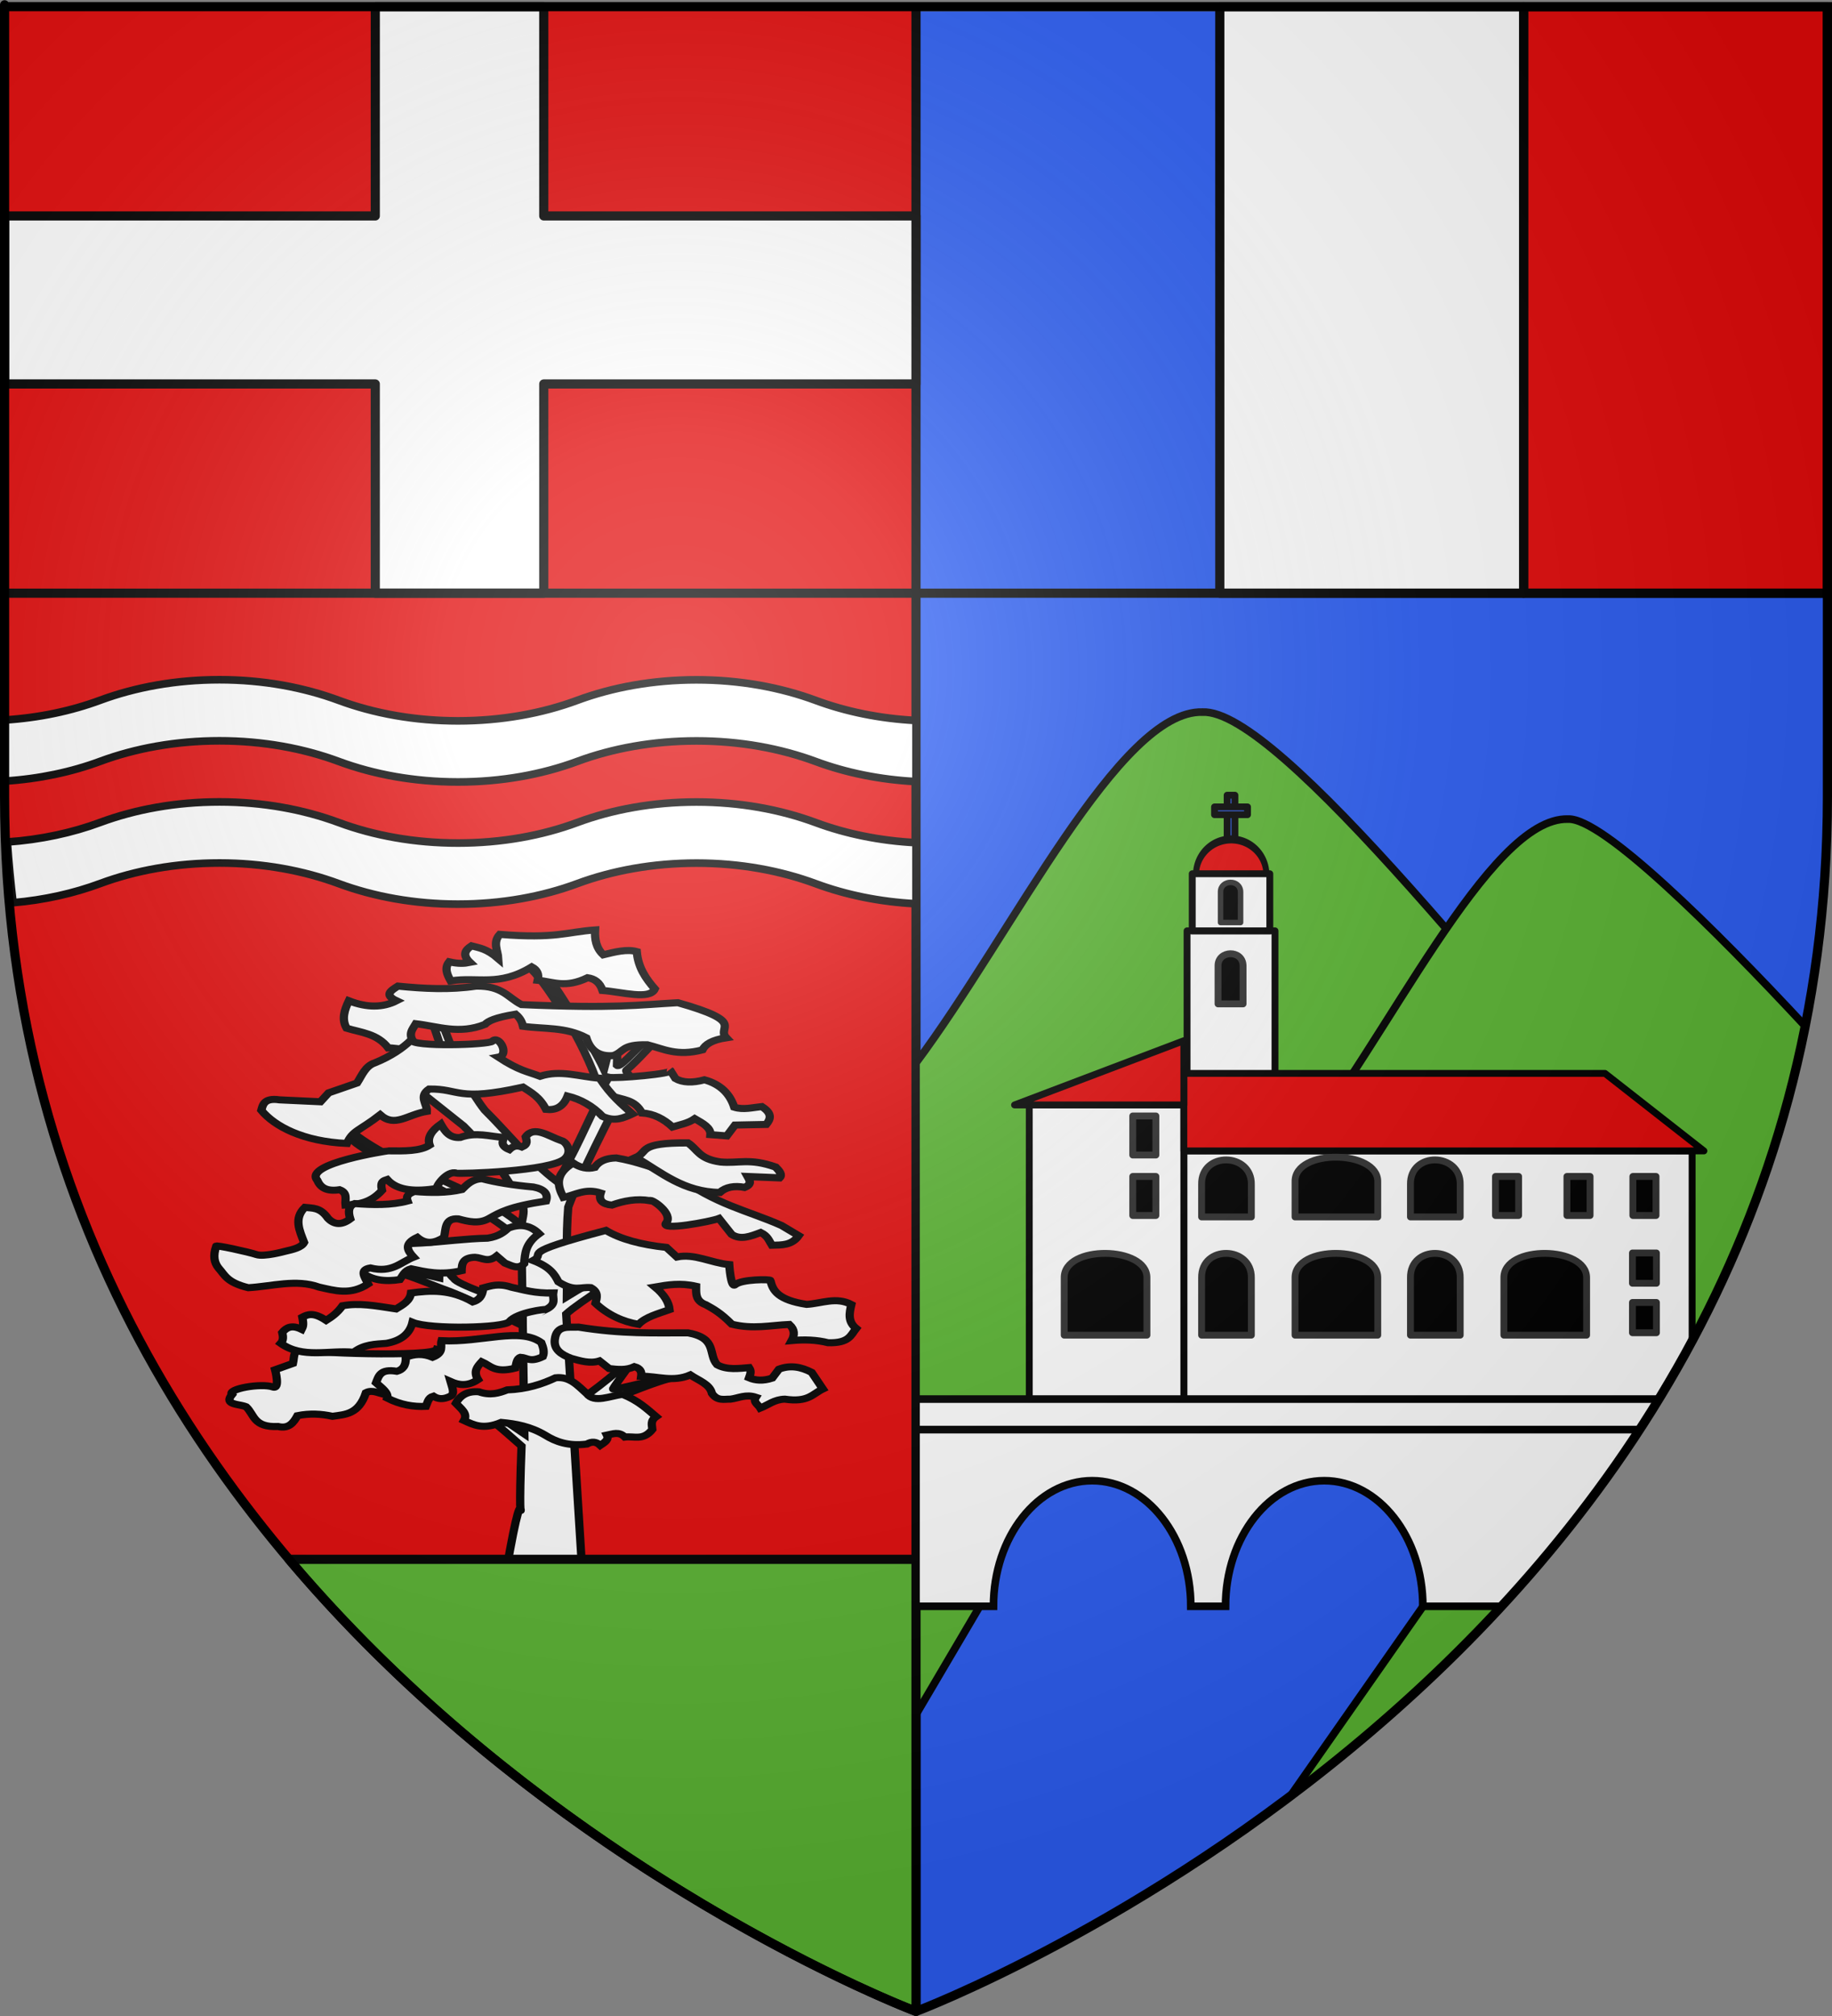 <?xml version="1.0" encoding="UTF-8" standalone="no"?>
<svg
   xmlns:dc="http://purl.org/dc/elements/1.1/"
   xmlns:cc="http://creativecommons.org/ns#"
   xmlns:rdf="http://www.w3.org/1999/02/22-rdf-syntax-ns#"
   xmlns:svg="http://www.w3.org/2000/svg"
   xmlns="http://www.w3.org/2000/svg"
   xmlns:xlink="http://www.w3.org/1999/xlink"
   xmlns:sodipodi="http://sodipodi.sourceforge.net/DTD/sodipodi-0.dtd"
   xmlns:inkscape="http://www.inkscape.org/namespaces/inkscape"
   height="660"
   width="600"
   version="1.0"
   id="svg2"
   sodipodi:version="0.32"
   inkscape:version="0.46"
   sodipodi:docname="Blason ville fr La Trinité  (Alpes-Maritimes).svg"
   sodipodi:docbase="E:\DIVERS\Héraldique"
   inkscape:export-filename="/Users/olivier/Desktop/Blason Rouge/Blason_Vide_3D.png"
   inkscape:export-xdpi="144"
   inkscape:export-ydpi="144"
   inkscape:output_extension="org.inkscape.output.svg.inkscape">
  <rect width="100%" height="100%" fill="#808080" stroke="none"/>
  <sodipodi:namedview
     inkscape:window-height="975"
     inkscape:window-width="1280"
     inkscape:pageshadow="2"
     inkscape:pageopacity="0.0"
     guidetolerance="10.0"
     gridtolerance="10.0"
     objecttolerance="10.0"
     borderopacity="1.0"
     bordercolor="#666666"
     pagecolor="#ffffff"
     id="base"
     showgrid="false"
     height="660px"
     inkscape:zoom="1.1590909"
     inkscape:cx="299.99987"
     inkscape:cy="329.99972"
     inkscape:window-x="-4"
     inkscape:window-y="-4"
     inkscape:current-layer="layer3"
     inkscape:object-nodes="true"
     inkscape:snap-global="true"
     showguides="true"
     inkscape:guide-bbox="true" />
  <desc
     id="desc4">Flag of Canton of Valais (Wallis)</desc>
  <defs
     id="defs6">
    <linearGradient
       id="linearGradient2893">
      <stop
         style="stop-color:white;stop-opacity:0.314;"
         offset="0"
         id="stop2895" />
      <stop
         id="stop2897"
         offset="0.19"
         style="stop-color:white;stop-opacity:0.251;" />
      <stop
         style="stop-color:#6b6b6b;stop-opacity:0.125;"
         offset="0.6"
         id="stop2901" />
      <stop
         style="stop-color:black;stop-opacity:0.125;"
         offset="1"
         id="stop2899" />
    </linearGradient>
    <radialGradient
       inkscape:collect="always"
       xlink:href="#linearGradient2893"
       id="radialGradient3163"
       gradientUnits="userSpaceOnUse"
       gradientTransform="matrix(1.353,0,0,1.349,-77.629,-85.747)"
       cx="221.445"
       cy="226.331"
       fx="221.445"
       fy="226.331"
       r="300" />
  </defs>
  <g
     inkscape:groupmode="layer"
     id="layer3"
     inkscape:label="Fond écu"
     style="display:inline">
    <path
       style="fill:#e20909;fill-opacity:1;fill-rule:evenodd;stroke:none;stroke-width:1px;stroke-linecap:butt;stroke-linejoin:miter;stroke-opacity:1"
       d="M 1.5,2.188 L 1.5,260.719 C 1.5,546.17 300,658.5 300,658.5 L 300,2.188 L 1.5,2.188 z"
       id="path2805" />
    <g
       id="g2807"
       inkscape:label="Meubles"
       transform="translate(1.3295043e-4,-700)" />
    <path
       id="path3614"
       d="M 598.5,3.688 L 598.5,262.219 C 598.5,547.67 300,660 300,660 L 300,3.688 L 598.5,3.688 z"
       style="fill:#2b5df2;fill-opacity:1;fill-rule:evenodd;stroke:none;stroke-width:1px;stroke-linecap:butt;stroke-linejoin:miter;stroke-opacity:1" />
    <rect
       style="opacity:1;fill:#000000;fill-opacity:1;stroke:none;stroke-width:3;stroke-miterlimit:4;stroke-dasharray:none;stroke-opacity:1"
       id="rect3616"
       width="3"
       height="656.302"
       x="298.5"
       y="2.198" />
    <g
       id="g4626"
       inkscape:label="Meubles"
       transform="translate(1214.934,19.819)" />
    <g
       transform="matrix(1.311,0,0,1.311,523.828,809.176)"
       inkscape:label="Meubles"
       id="g5207"
       style="fill:#000000;fill-opacity:1;stroke:#313131;stroke-width:2.288;stroke-miterlimit:4;stroke-dasharray:none;stroke-opacity:1" />
    <g
       transform="matrix(1.311,0,0,1.311,523.828,809.176)"
       inkscape:label="Reflet final"
       id="g5209"
       style="fill:#000000;fill-opacity:1;stroke:#313131;stroke-width:2.288;stroke-miterlimit:4;stroke-dasharray:none;stroke-opacity:1" />
    <g
       transform="matrix(1.311,0,0,1.311,523.828,809.176)"
       inkscape:label="Contour final"
       id="g5211"
       style="fill:#000000;fill-opacity:1;stroke:#313131;stroke-width:2.288;stroke-miterlimit:4;stroke-dasharray:none;stroke-opacity:1" />
    <path
       style="fill:#ffffff;fill-opacity:1;fill-rule:evenodd;stroke:#000000;stroke-width:2.5;stroke-linecap:butt;stroke-linejoin:miter;stroke-miterlimit:4;stroke-dasharray:none;stroke-opacity:1"
       d="M 71.875,222.531 C 57.635,222.531 44.313,224.985 32.812,229.25 C 23.423,232.734 12.823,235.001 1.5,235.719 L 1.5,248.719 C 1.5,251.065 1.522,253.396 1.562,255.719 C 12.863,254.997 23.441,252.727 32.812,249.25 C 44.313,244.985 57.635,242.531 71.875,242.531 C 86.12,242.531 99.434,245.013 110.938,249.281 C 122.438,253.547 135.76,256 150,256 C 164.245,256 177.559,253.549 189.062,249.281 C 200.563,245.016 213.885,242.563 228.125,242.562 C 242.37,242.562 255.684,245.044 267.188,249.312 C 276.985,252.946 288.117,255.268 300,255.875 L 300,235.875 C 288.117,235.268 276.985,232.946 267.188,229.312 C 255.684,225.044 242.37,222.562 228.125,222.562 C 213.885,222.563 200.563,225.016 189.062,229.281 C 177.559,233.549 164.245,236 150,236 C 135.76,236 122.438,233.547 110.938,229.281 C 99.434,225.013 86.12,222.531 71.875,222.531 z"
       id="path2455" />
    <path
       style="fill:#ffffff;fill-opacity:1;fill-rule:evenodd;stroke:#000000;stroke-width:2.5;stroke-linecap:butt;stroke-linejoin:miter;stroke-miterlimit:4;stroke-dasharray:none;stroke-opacity:1"
       d="M 71.875,262.531 C 57.635,262.531 44.313,264.985 32.812,269.25 C 23.674,272.641 13.389,274.877 2.406,275.656 C 2.861,282.385 3.499,289.007 4.281,295.531 C 14.563,294.64 24.194,292.448 32.812,289.25 C 44.313,284.985 57.635,282.531 71.875,282.531 C 86.12,282.531 99.434,285.013 110.938,289.281 C 122.438,293.547 135.76,296 150,296 C 164.245,296 177.559,293.549 189.062,289.281 C 200.563,285.016 213.885,282.563 228.125,282.562 C 242.37,282.562 255.684,285.044 267.188,289.312 C 276.985,292.946 288.117,295.268 300,295.875 L 300,275.875 C 288.117,275.268 276.985,272.946 267.188,269.312 C 255.684,265.044 242.37,262.562 228.125,262.562 C 213.885,262.563 200.563,265.016 189.062,269.281 C 177.559,273.549 164.245,276 150,276 C 135.76,276 122.438,273.547 110.938,269.281 C 99.434,265.013 86.12,262.531 71.875,262.531 z"
       id="path2458" />
    <rect
       style="opacity:1;fill:#e20909;fill-opacity:1;stroke:#000000;stroke-width:3;stroke-linecap:round;stroke-linejoin:round;stroke-miterlimit:4;stroke-dasharray:none;stroke-opacity:1"
       id="rect3232"
       width="99.5"
       height="192"
       x="499"
       y="2.198" />
    <rect
       y="2.198"
       x="399.5"
       height="192"
       width="99.5"
       id="rect3234"
       style="opacity:1;fill:#ffffff;fill-opacity:1;stroke:#000000;stroke-width:3;stroke-linecap:round;stroke-linejoin:round;stroke-miterlimit:4;stroke-dasharray:none;stroke-opacity:1" />
    <path
       style="opacity:1;fill:#ffffff;fill-opacity:1;stroke:#000000;stroke-width:3;stroke-linecap:round;stroke-linejoin:round;stroke-miterlimit:4;stroke-dasharray:none;stroke-opacity:1"
       d="M 122.907,2.196 L 122.907,70.696 L 1.5,70.696 L 1.5,125.696 L 122.907,125.696 L 122.907,194.196 L 178.092,194.196 L 178.092,125.696 L 300,125.696 L 300,70.696 L 178.092,70.696 L 178.092,2.196 L 122.907,2.196 z"
       id="rect4210" />
    <path
       style="fill:#5ab532;fill-opacity:1;fill-rule:evenodd;stroke:#000000;stroke-width:2.5;stroke-linecap:butt;stroke-linejoin:miter;stroke-miterlimit:4;stroke-dasharray:none;stroke-opacity:1"
       d="M 393.844,233.125 C 366.525,232.353 331.697,305.581 300,347.969 L 300,466 L 527.469,466 C 540.026,448.348 551.549,429.266 561.5,408.656 C 494.809,329.408 418.682,232.062 393.844,233.125 z"
       id="path3608" />
    <path
       style="fill:#5ab532;fill-opacity:1;fill-rule:evenodd;stroke:#000000;stroke-width:2.5;stroke-linecap:butt;stroke-linejoin:miter;stroke-miterlimit:4;stroke-dasharray:none;stroke-opacity:1"
       d="M 300,522.062 L 300,561.312 L 321.688,524.5 L 300,522.062 z"
       id="path3837" />
    <path
       style="fill:#5ab532;fill-opacity:1;fill-rule:evenodd;stroke:#000000;stroke-width:2.5;stroke-linecap:butt;stroke-linejoin:miter;stroke-miterlimit:4;stroke-dasharray:none;stroke-opacity:1"
       d="M 500.562,516.062 L 471.406,518.25 L 422.594,588 C 448.566,568.461 475.649,544.606 500.562,516.062 z"
       id="path3840" />
    <path
       style="fill:#5ab532;fill-opacity:1;fill-rule:evenodd;stroke:#000000;stroke-width:2.5;stroke-linecap:butt;stroke-linejoin:miter;stroke-miterlimit:4;stroke-dasharray:none;stroke-opacity:1"
       d="M 513.562,268.156 C 487.533,267.421 453.941,341.376 424.125,377.969 L 424.125,466.531 L 537.969,466.531 C 562.078,429.153 581.328,385.772 591.219,335.938 C 561.55,304.029 524.812,267.675 513.562,268.156 z"
       id="path3850" />
  </g>
  <g
     inkscape:groupmode="layer"
     id="layer4"
     inkscape:label="Meubles">
    <rect
       style="opacity:1;fill:#000000;fill-opacity:1;stroke:none;stroke-width:3;stroke-linecap:round;stroke-linejoin:round;stroke-miterlimit:4;stroke-dasharray:none;stroke-opacity:1"
       id="rect4208"
       width="597"
       height="3"
       x="1.5"
       y="192.698" />
    <g
       id="g6182"
       transform="matrix(0.902,0,0,0.772,-360.202,53.852)">
      <g
         transform="matrix(0.72,0,0,0.72,319.732,106.675)"
         style="fill:#ffffff;stroke:#000000;stroke-width:4.167;stroke-miterlimit:4;stroke-dasharray:none;stroke-opacity:1;display:inline"
         id="g36475">
        <g
           style="fill:#ffffff;fill-opacity:1;stroke:#000000;stroke-width:4.167;stroke-miterlimit:4;stroke-dasharray:none;stroke-opacity:1"
           id="g1892">
          <path
             d="M 395.678,585.298 L 395.98,595.521 C 403.514,590.133 409.916,583.614 418.582,579.358 C 423.975,577.373 442.404,567.994 450.149,566.479 C 451.22,563.887 417.411,575.164 419.845,572.792 C 421.267,569.417 432.017,554.117 429.946,553.6 C 420.978,564.941 404.152,579.098 395.678,585.298 z"
             style="fill:#ffffff;fill-opacity:1;fill-rule:evenodd;stroke:#000000;stroke-width:4.167;stroke-linecap:butt;stroke-linejoin:miter;stroke-miterlimit:4;stroke-dasharray:none;stroke-opacity:1"
             id="path1890"
             sodipodi:nodetypes="ccccccc" />
          <path
             sodipodi:nodetypes="cccccccccccccscccscccccscccccccccccsc"
             d="M 161.125,81.312 C 169.521,90.67 191.185,130.794 195.969,155.438 C 188.637,172.391 182.374,190.401 173.844,206.156 C 160.288,194.228 149.549,178.079 137.406,164.031 C 123.041,142.419 118.983,117.049 109.906,97.25 C 108.684,95.766 106.93,95.318 105.25,94.75 C 110.493,110.611 119.81,137.336 118.125,149.031 C 117.053,149.771 114.64,149.359 100.438,138.844 C 99.649,141.277 98.428,143.48 96.688,145.438 L 126.688,173.312 C 140.406,189.265 149.427,204.519 156.688,221.156 C 157.615,224.145 156.246,228.284 155.969,231.875 C 130.641,207.154 93.13,199.198 68.125,174.75 C 68.121,178.357 68.603,178.392 69.438,179.969 C 75.398,191.235 142.412,221.305 155.969,242.594 L 157.406,354.75 L 144.562,344.531 C 144.405,344.112 140.189,346.244 142.031,347.906 C 144.99,350.576 152.244,358.008 155.969,361.875 C 153.344,443.302 160.046,355.285 148.094,436.712 L 186.312,432.181 C 186.353,432.431 186.396,432.68 186.438,432.931 L 178.5,284.094 C 184.419,277.719 210.043,258.27 218.812,253.625 C 226.94,249.321 221.545,250.944 220.969,248.906 C 206.921,256.487 192.891,263.733 178.844,273.906 C 179.082,256.329 178.282,238.733 179.531,221.156 C 186.258,200.076 199.582,170.35 209.344,147.969 C 207.425,151.487 228.464,161.385 225.25,158.312 C 223.415,157.978 207.884,142.45 208.812,140.594 C 222.17,127.118 231.505,107.919 248.125,106.875 L 244.875,105.125 C 229.416,102.67 206.901,140.785 204.094,137.656 C 204.379,127.732 204.2,118.825 202.125,114.094 C 201.267,124.381 199.332,131.992 197.562,140 C 191.925,125.95 175.117,94.51 168.812,84.5 C 167.383,82.23 162.201,82.003 161.125,81.312 z"
             transform="translate(217.597,244.77)"
             style="fill:#ffffff;fill-opacity:1;fill-rule:evenodd;stroke:#000000;stroke-width:4.167;stroke-linecap:butt;stroke-linejoin:miter;stroke-miterlimit:4;stroke-dasharray:none;stroke-opacity:1"
             id="path1886" />
          <path
             d="M 374.135,535.795 L 374.009,525.694 C 362.795,519.67 340.841,511.397 339.538,508.016 C 335.445,504.497 330.109,488.36 324.006,484.404 C 328.848,494.153 332.274,502.581 332.088,507.637 L 307.213,500.819 C 306.766,501.408 306.412,501.997 305.319,502.587 C 317.189,505.868 326.969,511.241 337.643,515.719 C 348.814,520.755 361.97,529.101 374.135,535.795 z"
             style="fill:#ffffff;fill-opacity:1;fill-rule:evenodd;stroke:#000000;stroke-width:4.167;stroke-linecap:butt;stroke-linejoin:miter;stroke-miterlimit:4;stroke-dasharray:none;stroke-opacity:1"
             id="path1888" />
        </g>
      </g>
      <path
         style="fill:#ffffff;fill-opacity:1;stroke:#000000;stroke-width:3;stroke-miterlimit:4;stroke-dasharray:none;stroke-opacity:1"
         d="M 620.256,387.076 C 622.703,387.762 644.787,385.57 642.691,384.103 L 644.583,387.617 C 647.209,389.394 650.75,389.526 655.125,388.158 C 660.914,390.028 664.34,394.066 665.937,399.781 C 669.27,400.995 672.604,399.912 675.938,399.51 C 679.906,402.461 679.116,404.818 677.56,407.079 L 666.207,407.349 L 663.234,411.944 L 657.287,411.404 C 657.476,408.457 654.48,406.573 651.611,404.646 C 649.173,406.613 646.26,407.155 643.502,408.16 C 640.294,404.719 636.675,402.511 632.419,402.213 C 629.808,396.261 625.215,396.751 621.337,394.915 C 616.237,392.039 619.566,389.631 620.256,387.076 z"
         id="path4477"
         sodipodi:nodetypes="ccccccccccccccc" />
      <path
         style="fill:#ffffff;fill-opacity:1;stroke:#000000;stroke-width:3;stroke-miterlimit:4;stroke-dasharray:none;stroke-opacity:1"
         d="M 637.097,349.612 C 633.844,345.272 631.031,340.547 630.544,333.787 C 626.953,332.615 622.65,333.933 618.38,335.138 C 615.758,332.236 615.25,328.541 615.407,324.597 C 604.828,325.496 601.349,328.392 580.808,326.489 C 578.158,329.913 580.086,333.336 580.267,336.76 C 576.049,332.521 573.419,332.255 570.536,331.354 C 568.212,333.125 567.111,335.222 569.996,338.382 C 568.032,338.851 565.778,339.03 562.427,338.112 C 560.608,340.815 561.7,343.518 562.968,346.221 C 572.75,344.355 580.42,348.826 592.431,340.274 C 594.336,341.489 595.134,343.337 594.593,345.951 C 600.154,346.542 604.566,349.432 612.704,344.869 C 615.117,345.296 617.091,346.712 618.11,350.275 C 625.299,350.915 635.323,354.388 637.097,349.612 z"
         id="path4473"
         sodipodi:nodetypes="ccccccccccccccc" />
      <path
         style="fill:#ffffff;fill-opacity:1;stroke:#000000;stroke-width:3;stroke-miterlimit:4;stroke-dasharray:none;stroke-opacity:1"
         d="M 663.034,370.323 C 659.31,365.738 670.689,363.78 645.465,355.456 C 631.341,356.366 622.637,357.999 588.701,356.267 C 583.715,353.314 581.886,348.257 572.212,348.428 C 562.752,350.107 553.291,349.52 543.831,348.428 C 541.316,350.278 538.654,352.114 543.29,354.645 C 538.384,357.572 532.644,357.661 525.991,354.645 C 524.431,358.52 523.291,362.394 525.18,366.268 C 530.503,368.16 536.298,368.517 540.317,374.648 C 543.634,374.46 547.719,376.766 549.777,372.485 C 547.276,368.807 549.146,366.719 550.318,364.376 C 558.458,365.483 566.027,369.018 575.456,364.647 C 576.614,363.205 579.135,361.763 586.539,360.322 C 588.286,362.034 588.877,363.746 589.242,365.457 C 596.9,366.724 604.559,365.624 612.217,370.323 C 613.8,376.168 617.221,378.335 621.948,377.891 C 626.091,376.359 624.862,373.036 634.382,373.296 C 640.308,375.056 645.179,378.291 654.385,375.459 C 655.407,373.127 657.827,371.26 663.034,370.323 z"
         id="path4475"
         sodipodi:nodetypes="ccccccccccccccccccc" />
      <path
         style="fill:#ffffff;fill-opacity:1;stroke:#000000;stroke-width:3;stroke-miterlimit:4;stroke-dasharray:none;stroke-opacity:1"
         d="M 494.225,401.091 C 499.059,407.905 509.379,414.335 525.309,415.146 C 527.322,409.584 529.949,409.739 537.368,402.992 C 542.763,408.533 547.223,402.866 554.339,401.525 C 554.491,398.371 551.242,395.217 555.15,392.064 C 566.324,391.878 565.2,397.535 589.208,391.253 C 592.192,393.547 595.274,395.398 597.587,400.714 C 600.966,401.118 603.79,399.86 605.426,395.037 C 610.159,396.426 614.446,399.153 618.13,403.687 C 622.645,406.06 625.791,404.325 628.942,402.606 C 625.069,398.472 621.256,394.945 617.049,387.469 C 609.866,386.925 602.918,383.788 595.425,386.658 C 590.943,384.632 587.978,384.425 580.288,378.549 C 584.483,377.637 580.547,368.937 578.125,371.791 C 576.792,373.362 548.856,374.342 548.662,371.251 C 545.462,374.798 541.405,378.131 535.417,380.981 C 531.986,382.287 530.772,386.253 528.972,389.516 L 518.659,393.686 L 515.685,397.47 L 500.819,396.659 C 494.993,395.618 494.726,399.137 494.225,401.091 z"
         id="path3701"
         sodipodi:nodetypes="cccccccccccccsccccccc" />
      <path
         style="fill:#ffffff;fill-opacity:1;stroke:#000000;stroke-width:3;stroke-miterlimit:4;stroke-dasharray:none;stroke-opacity:1"
         d="M 514.519,430.717 C 509.55,423.667 540.073,418.248 540.198,418.283 C 546.028,418.369 551.89,418.491 555.335,415.851 C 554.327,412.484 556.217,409.6 559.389,406.931 C 560.907,410.001 562.503,412.96 566.417,412.607 C 572.282,410.138 577.13,412.245 582.365,412.607 C 581.644,414.442 581.2,416.251 584.257,417.743 C 585.789,416.011 587.321,415.954 588.852,416.661 C 591.236,415.462 590.5,413.872 590.204,412.337 C 593.224,407.396 598.543,412.112 603.178,413.958 C 604.683,414.293 607.402,418.264 604.53,421.527 C 599.673,427.044 566.045,428.137 565.066,427.744 C 561.676,426.382 557.303,433.66 558.038,434.231 C 550.395,435.598 543.746,435.338 539.927,430.447 C 538.678,430.948 537.255,431.159 538.035,435.042 C 533.844,440.463 529.325,440.979 524.791,441.259 C 524.557,438.934 525.741,436.137 522.628,434.772 C 517.698,435.647 515.625,433.665 514.519,430.717 z"
         id="path4479"
         sodipodi:nodetypes="ccccccccccsscccccc" />
      <path
         style="fill:#ffffff;fill-opacity:1;stroke:#000000;stroke-width:3;stroke-miterlimit:4;stroke-dasharray:none;stroke-opacity:1"
         d="M 607.429,423.445 C 610.042,425.491 612.655,426.088 615.268,425.337 C 616.694,422.799 619.233,421.374 623.107,421.283 C 630.315,422.674 637.523,425.894 644.731,428.581 C 659.494,441.325 670.53,443.419 683.114,449.935 L 689.331,454.26 C 686.792,458.43 683.153,458.202 679.6,458.314 C 678.568,456.448 678.197,454.45 675.545,452.908 C 671.922,454.486 668.287,456.22 665.004,453.719 L 660.408,446.961 C 657.508,448.267 638.707,452.407 641.217,448.853 C 643.977,444.945 635.827,438.439 635.27,439.393 C 630.478,438.45 625.928,439.441 621.485,441.285 C 618.155,440.892 616.567,439.337 617.43,436.149 C 611.825,434.028 608.264,437.021 603.915,438.041 C 601.771,433.176 600.616,428.31 607.429,423.445 z"
         id="path4481"
         sodipodi:nodetypes="ccccccccccsccccc" />
      <path
         style="fill:#ffffff;fill-opacity:1;stroke:#000000;stroke-width:3.06;stroke-miterlimit:4;stroke-dasharray:none;stroke-opacity:1"
         d="M 680.967,425.153 C 671.355,421.223 667.62,423.715 660.947,422.996 C 653.115,421.729 652.73,417.724 649.104,414.91 C 630.713,414.775 634.861,418.743 630.212,421.11 C 639.498,427.48 647.61,435.787 660.665,435.934 C 662.918,433.592 665.977,432.983 669.688,433.778 C 672.456,432.479 671.6,430.834 670.816,429.196 C 674.143,429.375 678.363,429.555 682.377,429.735 C 683.497,428.425 682.36,426.806 680.967,425.153 z"
         id="path4483"
         sodipodi:nodetypes="ccccccccc" />
      <path
         style="fill:#ffffff;fill-opacity:1;stroke:#000000;stroke-width:3;stroke-miterlimit:4;stroke-dasharray:none;stroke-opacity:1"
         d="M 595.069,453.423 C 590.004,457.657 589.982,461.892 589.663,466.127 C 587.321,468.766 584.978,466.864 582.635,465.857 L 579.662,462.883 C 576.491,465.854 574.37,463.575 571.823,463.424 C 567.296,463.528 567.031,466.255 566.958,469.1 C 559.196,471.165 553.967,469.612 548.577,468.289 C 546.197,469.049 545.6,471.147 544.523,472.884 C 539.217,473.819 534.378,473.239 530.467,469.641 C 528.786,465.913 526.196,463.164 528.845,454.774 C 544.137,460.613 560.505,455.693 576.418,455.315 C 580.532,454.555 582.263,452.774 583.987,450.99 C 588,449.251 591.754,449.577 595.069,453.423 z"
         id="path4491"
         sodipodi:nodetypes="ccccccccccccc" />
      <path
         style="fill:#ffffff;fill-opacity:1;stroke:#000000;stroke-width:3;stroke-miterlimit:4;stroke-dasharray:none;stroke-opacity:1"
         d="M 477.858,458.755 C 476.608,462.768 477.127,465.676 478.669,467.945 C 480.964,470.892 481.591,474.035 489.481,476.324 C 498.077,475.752 506.876,472.551 515.16,476.054 C 520.902,477.544 526.582,479.632 533,474.703 C 531.855,471.919 529.622,468.728 533.811,467.945 C 541.736,470.193 544.735,465.543 549.488,463.35 C 547.254,460.557 545.837,457.764 550.84,454.97 C 554.083,458.152 557.327,457.358 560.57,454.97 C 561.29,451.442 560.712,446.714 565.706,447.132 C 569.49,448.315 573.275,449.437 577.059,446.861 C 580.811,444.429 584.011,441.996 597.602,439.563 C 598.444,436.564 597.058,434.519 593.007,433.616 C 585.309,432.815 579.259,431.602 574.356,430.103 C 570.775,430.256 568.937,432.502 567.058,434.698 C 561.495,436.192 555.668,436.098 549.758,435.509 C 548.147,436.288 546.547,437.076 547.326,439.563 C 541.352,441.404 534.8,441.224 528.134,440.644 C 525.85,441.644 525.659,444.04 526.512,447.132 C 523.46,449.835 520.756,449.751 518.403,446.861 C 515.61,442.158 512.817,442.63 510.024,442.266 C 505.928,446.986 508.104,452.075 509.754,457.133 C 508.787,459.311 505.736,460.101 502.726,460.917 C 502.726,460.917 495.157,463.35 492.454,462.269 C 489.751,461.187 477.047,457.944 477.858,458.755 z"
         id="path4485"
         sodipodi:nodetypes="cccccccccccccccccccccccsc" />
      <path
         style="fill:#ffffff;fill-opacity:1;stroke:#000000;stroke-width:3;stroke-miterlimit:4;stroke-dasharray:none;stroke-opacity:1"
         d="M 592.975,464.803 C 598.209,461.403 585.896,462.265 619.339,452.015 C 624.608,455.712 632.025,458.066 641.324,459.242 L 645.105,463.3 C 651.544,461.722 657.506,465.812 664.117,466.526 C 664.117,466.526 664.679,476.675 666.229,475.074 C 668.566,472.661 679.133,472.669 679.091,473.263 C 679.883,477.561 681.902,481.543 692.202,483.393 C 697.615,483.024 702.993,480.059 708.456,483.446 C 707.723,487.089 707.093,490.711 710.185,493.592 C 708.268,496.396 707.7,499.917 700.007,499.655 C 695.856,498.422 691.415,498.246 686.794,498.731 C 687.89,496.395 687.975,494.102 685.917,491.895 C 679.086,492.268 672.666,494.025 665.06,491.792 C 660.904,486.888 658.286,485.277 655.611,483.544 C 651.79,481.921 652.082,478.764 652.095,475.711 C 646.321,474.158 641.75,475.099 637.17,476.022 C 640.603,479.333 642.164,482.513 642.461,485.605 C 638.318,487.336 633.771,488.695 631.185,491.861 C 625.346,490.678 620.079,487.856 615.553,482.911 C 616.055,480.566 616.776,478.193 613.849,476.288 C 610.147,475.85 608.023,478.18 602.097,473.841 C 600.733,470.707 599.17,467.588 592.975,464.803 z"
         id="path4487"
         sodipodi:nodetypes="cccccsccccccccccccccccc" />
      <path
         style="fill:#ffffff;fill-opacity:1;stroke:#000000;stroke-width:3;stroke-miterlimit:4;stroke-dasharray:none;stroke-opacity:1"
         d="M 557.882,502.47 C 556.672,505.86 508.83,503.974 509.768,502.47 C 505.623,501.912 506.252,505.695 505.714,508.416 L 499.227,511.119 C 499.227,511.119 501.173,519.531 498.416,518.418 C 494.15,516.694 481.715,519.216 483.549,521.661 C 480.409,526.069 486.111,525.564 488.685,526.797 C 491.735,530.11 491.259,535.652 500.308,535.176 C 504.166,536.243 505.89,533.65 507.336,530.581 C 511.759,529.542 515.966,529.795 520.04,530.851 C 524.703,530.054 529.566,530.09 532.204,520.85 C 534.636,519.347 537.069,521.302 539.502,521.661 L 545.448,523.824 C 548.143,524.443 550.923,527.094 553.287,519.769 C 550.247,517.732 550.838,515.393 551.936,513.011 C 551.936,513.011 556.504,512.994 557.882,513.011 C 565.236,513.102 562.556,503.726 557.882,502.47 z"
         id="path4499"
         sodipodi:nodetypes="ccccsccccccccccsc" />
      <path
         style="fill:#ffffff;fill-opacity:1;stroke:#000000;stroke-width:3;stroke-miterlimit:4;stroke-dasharray:none;stroke-opacity:1"
         d="M 501.815,495.32 C 502.157,496.982 502.312,498.597 501.274,499.915 C 509.213,506.52 518.892,502.687 527.764,503.699 C 531.49,500.298 535.594,500.284 539.657,499.915 C 545.156,498.746 548.162,495.659 549.118,490.995 C 555.663,494.137 582.361,493.381 584.257,490.724 C 587.112,486.724 597.502,485.323 597.502,485.589 C 601.632,483.246 599.889,480.903 600.205,478.561 C 593.395,478.758 589.574,477.247 585.068,476.128 C 580.201,474.294 577.65,475.548 574.796,476.398 C 574.548,480.204 572.998,481.668 571.012,482.345 C 562.879,476.938 555.677,477.428 548.577,478.561 C 548.189,481.992 545.587,483.577 543.171,485.318 C 535.044,483.884 529.793,482.707 523.709,483.967 C 521.727,487.159 519.745,488.704 517.763,490.184 C 513.086,486.595 511.05,487.628 509.113,488.832 C 509.739,492.454 509.226,493.039 508.843,493.968 C 505.258,491.935 503.318,493.191 501.815,495.32 z"
         id="path4493"
         sodipodi:nodetypes="cccccscccccccccccc" />
      <path
         style="fill:#ffffff;fill-opacity:1;stroke:#000000;stroke-width:3;stroke-miterlimit:4;stroke-dasharray:none;stroke-opacity:1"
         d="M 600.797,498.174 C 600.283,502.54 603.097,504.689 606.743,506.283 C 610.167,507.405 613.591,508.621 617.015,507.364 L 620.529,510.608 C 623.592,510.998 626.656,511.448 629.719,509.797 C 631.942,510.543 632.362,512.062 632.152,513.851 C 638.085,513.807 643.748,516.463 649.992,513.311 C 652.974,515.66 657.084,517.203 657.83,521.149 C 659.83,524.495 662.261,523.519 664.588,523.582 C 667.586,523.117 670.156,521.364 673.778,522.771 C 672.643,524.862 674.663,525.9 675.4,527.366 C 678.312,526.023 680.479,523.686 684.32,523.582 C 692.872,525.042 694.374,521.332 698.106,519.257 L 694.051,512.229 C 690.242,509.911 686.315,509.011 682.158,510.878 L 679.725,514.662 C 676.351,515.956 673.649,515.68 671.321,514.531 C 671.942,512.565 672.133,511.648 671.321,510.206 C 667.717,510.541 663.327,511.344 659.723,508.986 C 656.326,504.445 659.922,497.776 649.181,495.471 C 636.872,495.426 625.408,496.072 609.446,493.038 C 605.792,493.207 601.46,492.022 600.797,498.174 z"
         id="path4495"
         sodipodi:nodetypes="cccccccccccccccccccccc" />
      <path
         style="fill:#ffffff;fill-opacity:1;stroke:#000000;stroke-width:3;stroke-miterlimit:4;stroke-dasharray:none;stroke-opacity:1"
         d="M 595.88,499.607 C 587.975,492.949 574.372,499.671 559.66,498.797 C 559.092,501.182 560.769,503.754 556.416,505.824 C 552.986,504.145 549.766,504.361 546.685,505.824 C 546.807,509.611 545.407,511.115 543.441,511.771 C 537.405,510.582 536.831,513.763 535.873,516.637 C 537.987,518.799 540.499,520.961 539.927,523.124 C 544.804,526.018 549.455,526.883 553.983,526.638 C 554.623,525 554.749,522.977 556.686,522.313 C 558.299,523.539 560.245,523.875 562.903,522.313 C 564.636,521.231 563.493,518.505 562.903,516.096 C 565.952,517.678 569.161,518.216 572.904,515.285 C 571.095,511.858 572.647,509.776 574.256,507.717 C 577.466,509.397 578.993,512.631 586.42,510.42 C 586.829,508.593 586.919,506.34 588.312,505.824 C 590.821,505.984 591.736,508.192 596.421,505.554 C 597.131,503.572 596.541,501.59 595.88,499.607 z"
         id="path4497"
         sodipodi:nodetypes="ccccccccccccccccc" />
      <path
         style="fill:#ffffff;fill-opacity:1;stroke:#000000;stroke-width:3;stroke-miterlimit:4;stroke-dasharray:none;stroke-opacity:1"
         d="M 567.824,532.628 C 569.308,529.701 566.685,527.594 564.851,525.33 C 566.477,521.874 569.158,520.077 573.23,520.465 C 577.306,522.15 580.459,521.068 583.502,519.654 C 590.579,519.366 596.079,517.238 601.071,514.518 C 606.313,513.856 609.189,517.926 612.424,521.276 C 615.133,525.406 620.784,522.18 625.399,521.546 C 631.145,524.216 634.161,527.666 637.562,531.006 C 635.362,532.809 636.098,534.611 636.211,536.413 C 632.877,541.333 629.543,539.141 626.21,539.656 C 624.047,537.177 621.885,538.327 619.722,538.845 C 620.542,540.753 618.843,541.941 617.29,543.17 C 615.845,541.572 614.218,541.431 612.424,542.63 C 605.753,543.602 601.178,541.694 597.287,538.845 C 591.971,535.154 586.655,534.015 581.339,533.439 C 574.751,536.641 571.356,534.521 567.824,532.628 z"
         id="path4513"
         sodipodi:nodetypes="cccccccccccccccc" />
    </g>
    <path
       style="opacity:1;fill:#5ab532;fill-opacity:1;stroke:#000000;stroke-width:3;stroke-linecap:round;stroke-linejoin:round;stroke-miterlimit:4;stroke-dasharray:none;stroke-opacity:1;display:inline"
       d="M 94.656,510.5 C 182.246,614.188 300,658.5 300,658.5 L 300,510.5 L 94.656,510.5 z"
       id="rect6204" />
    <path
       style="fill:#ffffff;fill-opacity:1;stroke:#000000;stroke-width:2.25;stroke-linecap:round;stroke-linejoin:round;stroke-miterlimit:4;stroke-opacity:1"
       d="M 387.721,376.787 L 554.19,376.787 L 554.19,439.192 L 538.983,464.81 L 387.721,464.81 L 387.721,376.787 z"
       id="rect3515"
       sodipodi:nodetypes="cccccc" />
    <rect
       y="361.736"
       x="337.096"
       height="103.074"
       width="50.625"
       id="rect3517"
       style="fill:#ffffff;fill-opacity:1;stroke:#000000;stroke-width:2.25;stroke-linecap:round;stroke-linejoin:round;stroke-miterlimit:4;stroke-dasharray:none;stroke-opacity:1" />
    <g
       id="g3807">
      <rect
         y="304.737"
         x="388.775"
         height="61.56"
         width="28.8"
         id="rect3519"
         style="fill:#ffffff;fill-opacity:1;stroke:#000000;stroke-width:2.25;stroke-linecap:round;stroke-linejoin:round;stroke-miterlimit:4;stroke-dasharray:none;stroke-opacity:1" />
      <path
         transform="matrix(0.205,0,0,0.271,347.858,61.079)"
         d="M 326.351,831.284 A 56.25,42.568 0 1 1 213.851,831.284 A 56.25,42.568 0 1 1 326.351,831.284 z"
         sodipodi:ry="42.567566"
         sodipodi:rx="56.25"
         sodipodi:cy="831.28381"
         sodipodi:cx="270.10135"
         id="path3529"
         style="fill:#e20909;fill-opacity:1;stroke:#000000;stroke-width:9.557;stroke-linecap:round;stroke-linejoin:round;stroke-miterlimit:4;stroke-dasharray:none;stroke-opacity:1"
         sodipodi:type="arc" />
      <rect
         style="fill:#ffffff;fill-opacity:1;stroke:#000000;stroke-width:2.25;stroke-linecap:round;stroke-linejoin:round;stroke-miterlimit:4;stroke-dasharray:none;stroke-opacity:1"
         id="rect3521"
         width="25.402"
         height="18.688"
         x="390.474"
         y="286.049" />
      <path
         sodipodi:nodetypes="ccccc"
         id="rect3531"
         d="M 387.721,351.408 L 525.645,351.408 L 558.045,376.787 L 387.721,376.787 L 387.721,351.408 z"
         style="fill:#e20909;fill-opacity:1;stroke:#000000;stroke-width:2.25;stroke-linecap:round;stroke-linejoin:round;stroke-miterlimit:4;stroke-dasharray:none;stroke-opacity:1" />
      <path
         sodipodi:nodetypes="cccc"
         id="rect3533"
         d="M 387.721,340.709 L 387.721,361.736 L 332.277,361.736 L 387.721,340.709 z"
         style="fill:#e20909;fill-opacity:1;stroke:#000000;stroke-width:2.25;stroke-linecap:round;stroke-linejoin:round;stroke-miterlimit:4;stroke-dasharray:none;stroke-opacity:1" />
      <path
         sodipodi:nodetypes="ccccc"
         id="rect3537"
         d="M 398.925,316.123 C 398.917,311.063 406.992,310.834 407.117,316.123 L 407.117,328.652 L 398.925,328.652 L 398.925,316.123 z"
         style="fill:#000000;fill-opacity:1;stroke:#313131;stroke-width:2.25;stroke-linecap:round;stroke-linejoin:round;stroke-miterlimit:4;stroke-dasharray:none;stroke-opacity:1" />
      <rect
         y="260.337"
         x="401.905"
         height="14.27"
         width="2.54"
         id="rect3540"
         style="fill:#2b5df2;fill-opacity:1;stroke:#000000;stroke-width:2.25;stroke-linecap:round;stroke-linejoin:round;stroke-miterlimit:4;stroke-dasharray:none;stroke-opacity:1" />
      <rect
         transform="matrix(0,-1,1,0,0,0)"
         style="fill:#2b5df2;fill-opacity:1;stroke:#000000;stroke-width:2.25;stroke-linecap:round;stroke-linejoin:round;stroke-miterlimit:4;stroke-dasharray:none;stroke-opacity:1"
         id="rect3542"
         width="2.54"
         height="10.8"
         x="-266.707"
         y="397.775" />
      <path
         sodipodi:nodetypes="ccccc"
         id="rect3544"
         d="M 348.542,418.362 C 348.321,407.46 375.822,407.862 375.629,418.362 L 375.629,437.103 L 348.542,437.103 L 348.542,418.362 z"
         style="fill:#000000;fill-opacity:1;stroke:#313131;stroke-width:2.25;stroke-linecap:round;stroke-linejoin:round;stroke-miterlimit:4;stroke-dasharray:none;stroke-opacity:1" />
      <path
         style="fill:#000000;fill-opacity:1;stroke:#313131;stroke-width:2.25;stroke-linecap:round;stroke-linejoin:round;stroke-miterlimit:4;stroke-dasharray:none;stroke-opacity:1"
         d="M 424.142,418.362 C 423.921,407.46 451.422,407.862 451.229,418.362 L 451.229,437.103 L 424.142,437.103 L 424.142,418.362 z"
         id="path3547"
         sodipodi:nodetypes="ccccc" />
      <path
         sodipodi:nodetypes="ccccc"
         id="path3549"
         d="M 492.542,418.362 C 492.321,407.46 519.822,407.862 519.629,418.362 L 519.629,437.103 L 492.542,437.103 L 492.542,418.362 z"
         style="fill:#000000;fill-opacity:1;stroke:#313131;stroke-width:2.25;stroke-linecap:round;stroke-linejoin:round;stroke-miterlimit:4;stroke-dasharray:none;stroke-opacity:1" />
      <path
         sodipodi:nodetypes="ccccc"
         id="path3551"
         d="M 424.142,386.862 C 423.921,375.96 451.422,376.362 451.229,386.862 L 451.229,398.403 L 424.142,398.403 L 424.142,386.862 z"
         style="fill:#000000;fill-opacity:1;stroke:#313131;stroke-width:2.25;stroke-linecap:round;stroke-linejoin:round;stroke-miterlimit:4;stroke-dasharray:none;stroke-opacity:1" />
      <path
         style="fill:#000000;fill-opacity:1;stroke:#313131;stroke-width:2.25;stroke-linecap:round;stroke-linejoin:round;stroke-miterlimit:4;stroke-dasharray:none;stroke-opacity:1"
         d="M 393.542,418.362 C 393.321,407.46 410.022,407.862 409.829,418.362 L 409.829,437.103 L 393.542,437.103 L 393.542,418.362 z"
         id="path3553"
         sodipodi:nodetypes="ccccc" />
      <path
         sodipodi:nodetypes="ccccc"
         id="path3555"
         d="M 461.942,418.362 C 461.721,407.46 478.422,407.862 478.229,418.362 L 478.229,437.103 L 461.942,437.103 L 461.942,418.362 z"
         style="fill:#000000;fill-opacity:1;stroke:#313131;stroke-width:2.25;stroke-linecap:round;stroke-linejoin:round;stroke-miterlimit:4;stroke-dasharray:none;stroke-opacity:1" />
      <path
         style="fill:#000000;fill-opacity:1;stroke:#313131;stroke-width:2.25;stroke-linecap:round;stroke-linejoin:round;stroke-miterlimit:4;stroke-dasharray:none;stroke-opacity:1"
         d="M 461.942,387.762 C 461.721,376.86 478.422,377.262 478.229,387.762 L 478.229,398.402 L 461.942,398.402 L 461.942,387.762 z"
         id="path3557"
         sodipodi:nodetypes="ccccc" />
      <path
         sodipodi:nodetypes="ccccc"
         id="path3559"
         d="M 393.542,387.762 C 393.321,376.86 410.022,377.262 409.829,387.762 L 409.829,398.402 L 393.542,398.402 L 393.542,387.762 z"
         style="fill:#000000;fill-opacity:1;stroke:#313131;stroke-width:2.25;stroke-linecap:round;stroke-linejoin:round;stroke-miterlimit:4;stroke-dasharray:none;stroke-opacity:1" />
      <rect
         y="385.148"
         x="370.988"
         height="12.779"
         width="7.573"
         id="rect3561"
         style="fill:#000000;fill-opacity:1;stroke:#313131;stroke-width:2.25;stroke-linecap:round;stroke-linejoin:round;stroke-miterlimit:4;stroke-dasharray:none;stroke-opacity:1" />
      <rect
         style="fill:#000000;fill-opacity:1;stroke:#313131;stroke-width:2.25;stroke-linecap:round;stroke-linejoin:round;stroke-miterlimit:4;stroke-dasharray:none;stroke-opacity:1"
         id="rect3563"
         width="7.573"
         height="12.779"
         x="370.988"
         y="365.348" />
      <rect
         style="fill:#000000;fill-opacity:1;stroke:#313131;stroke-width:2.25;stroke-linecap:round;stroke-linejoin:round;stroke-miterlimit:4;stroke-dasharray:none;stroke-opacity:1"
         id="rect3565"
         width="7.573"
         height="12.779"
         x="489.788"
         y="385.148" />
      <rect
         y="385.148"
         x="513.188"
         height="12.779"
         width="7.573"
         id="rect3567"
         style="fill:#000000;fill-opacity:1;stroke:#313131;stroke-width:2.25;stroke-linecap:round;stroke-linejoin:round;stroke-miterlimit:4;stroke-dasharray:none;stroke-opacity:1" />
      <rect
         style="fill:#000000;fill-opacity:1;stroke:#313131;stroke-width:2.25;stroke-linecap:round;stroke-linejoin:round;stroke-miterlimit:4;stroke-dasharray:none;stroke-opacity:1"
         id="rect3569"
         width="7.573"
         height="12.779"
         x="534.788"
         y="385.148" />
      <rect
         y="410.208"
         x="534.648"
         height="9.903"
         width="7.852"
         id="rect3571"
         style="fill:#000000;fill-opacity:1;stroke:#313131;stroke-width:2.25;stroke-linecap:round;stroke-linejoin:round;stroke-miterlimit:4;stroke-dasharray:none;stroke-opacity:1" />
      <rect
         style="fill:#000000;fill-opacity:1;stroke:#313131;stroke-width:2.25;stroke-linecap:round;stroke-linejoin:round;stroke-miterlimit:4;stroke-dasharray:none;stroke-opacity:1"
         id="rect3573"
         width="7.852"
         height="9.903"
         x="534.648"
         y="426.408" />
      <path
         style="fill:#000000;fill-opacity:1;stroke:#313131;stroke-width:1.8;stroke-linecap:round;stroke-linejoin:round;stroke-miterlimit:4;stroke-dasharray:none;stroke-opacity:1"
         d="M 399.744,291.988 C 399.738,287.94 406.198,287.757 406.298,291.988 L 406.298,302.011 L 399.744,302.011 L 399.744,291.988 z"
         id="path3855"
         sodipodi:nodetypes="ccccc" />
    </g>
    <path
       style="fill:#ffffff;fill-opacity:1;fill-rule:evenodd;stroke:#000000;stroke-width:2.5;stroke-linecap:butt;stroke-linejoin:miter;stroke-miterlimit:4;stroke-dasharray:none;stroke-opacity:1;display:inline"
       d="M 300,458.031 L 300,468.031 L 536.969,468.031 C 539.109,464.746 541.219,461.411 543.281,458.031 L 300,458.031 z"
       id="path3844" />
    <path
       style="fill:#ffffff;fill-opacity:1;fill-rule:evenodd;stroke:#000000;stroke-width:2.5;stroke-linecap:butt;stroke-linejoin:miter;stroke-miterlimit:4;stroke-dasharray:none;stroke-opacity:1;display:inline"
       d="M 300,468.031 L 300,525.875 L 325.375,525.875 C 325.375,503.175 339.85,484.75 357.688,484.75 C 375.525,484.75 390,503.175 390,525.875 L 401.375,525.875 C 401.375,503.175 415.85,484.75 433.688,484.75 C 451.525,484.75 466,503.175 466,525.875 L 491.75,525.875 C 507.827,508.481 523.162,489.228 536.969,468.031 L 300,468.031 z"
       id="path3847" />
  </g>
  <g
     inkscape:groupmode="layer"
     id="layer2"
     inkscape:label="Reflet final"
     sodipodi:insensitive="true">
    <path
       sodipodi:nodetypes="cccccc"
       d="M 300,658.5 C 300,658.5 598.5,546.18 598.5,260.728 C 598.5,-24.723 598.5,2.176 598.5,2.176 L 1.5,2.176 L 1.5,260.728 C 1.5,546.18 300,658.5 300,658.5 z"
       style="opacity:1;fill:url(#radialGradient3163);fill-opacity:1;fill-rule:evenodd;stroke:none;stroke-width:1px;stroke-linecap:butt;stroke-linejoin:miter;stroke-opacity:1"
       id="path2875"
       inkscape:export-xdpi="144"
       inkscape:export-ydpi="144" />
  </g>
  <g
     inkscape:groupmode="layer"
     id="layer1"
     inkscape:label="Contour final"
     sodipodi:insensitive="true">
    <path
       sodipodi:nodetypes="cccccc"
       d="M 300,658.5 C 300,658.5 1.5,546.18 1.5,260.728 C 1.5,-24.723 1.5,2.176 1.5,2.176 L 598.5,2.176 L 598.5,260.728 C 598.5,546.18 300,658.5 300,658.5 z"
       style="opacity:1;fill:none;fill-opacity:1;fill-rule:evenodd;stroke:#000000;stroke-width:3;stroke-linecap:butt;stroke-linejoin:miter;stroke-miterlimit:4;stroke-dasharray:none;stroke-opacity:1"
       id="path1411"
       inkscape:export-xdpi="144"
       inkscape:export-ydpi="144" />
  </g>
</svg>
